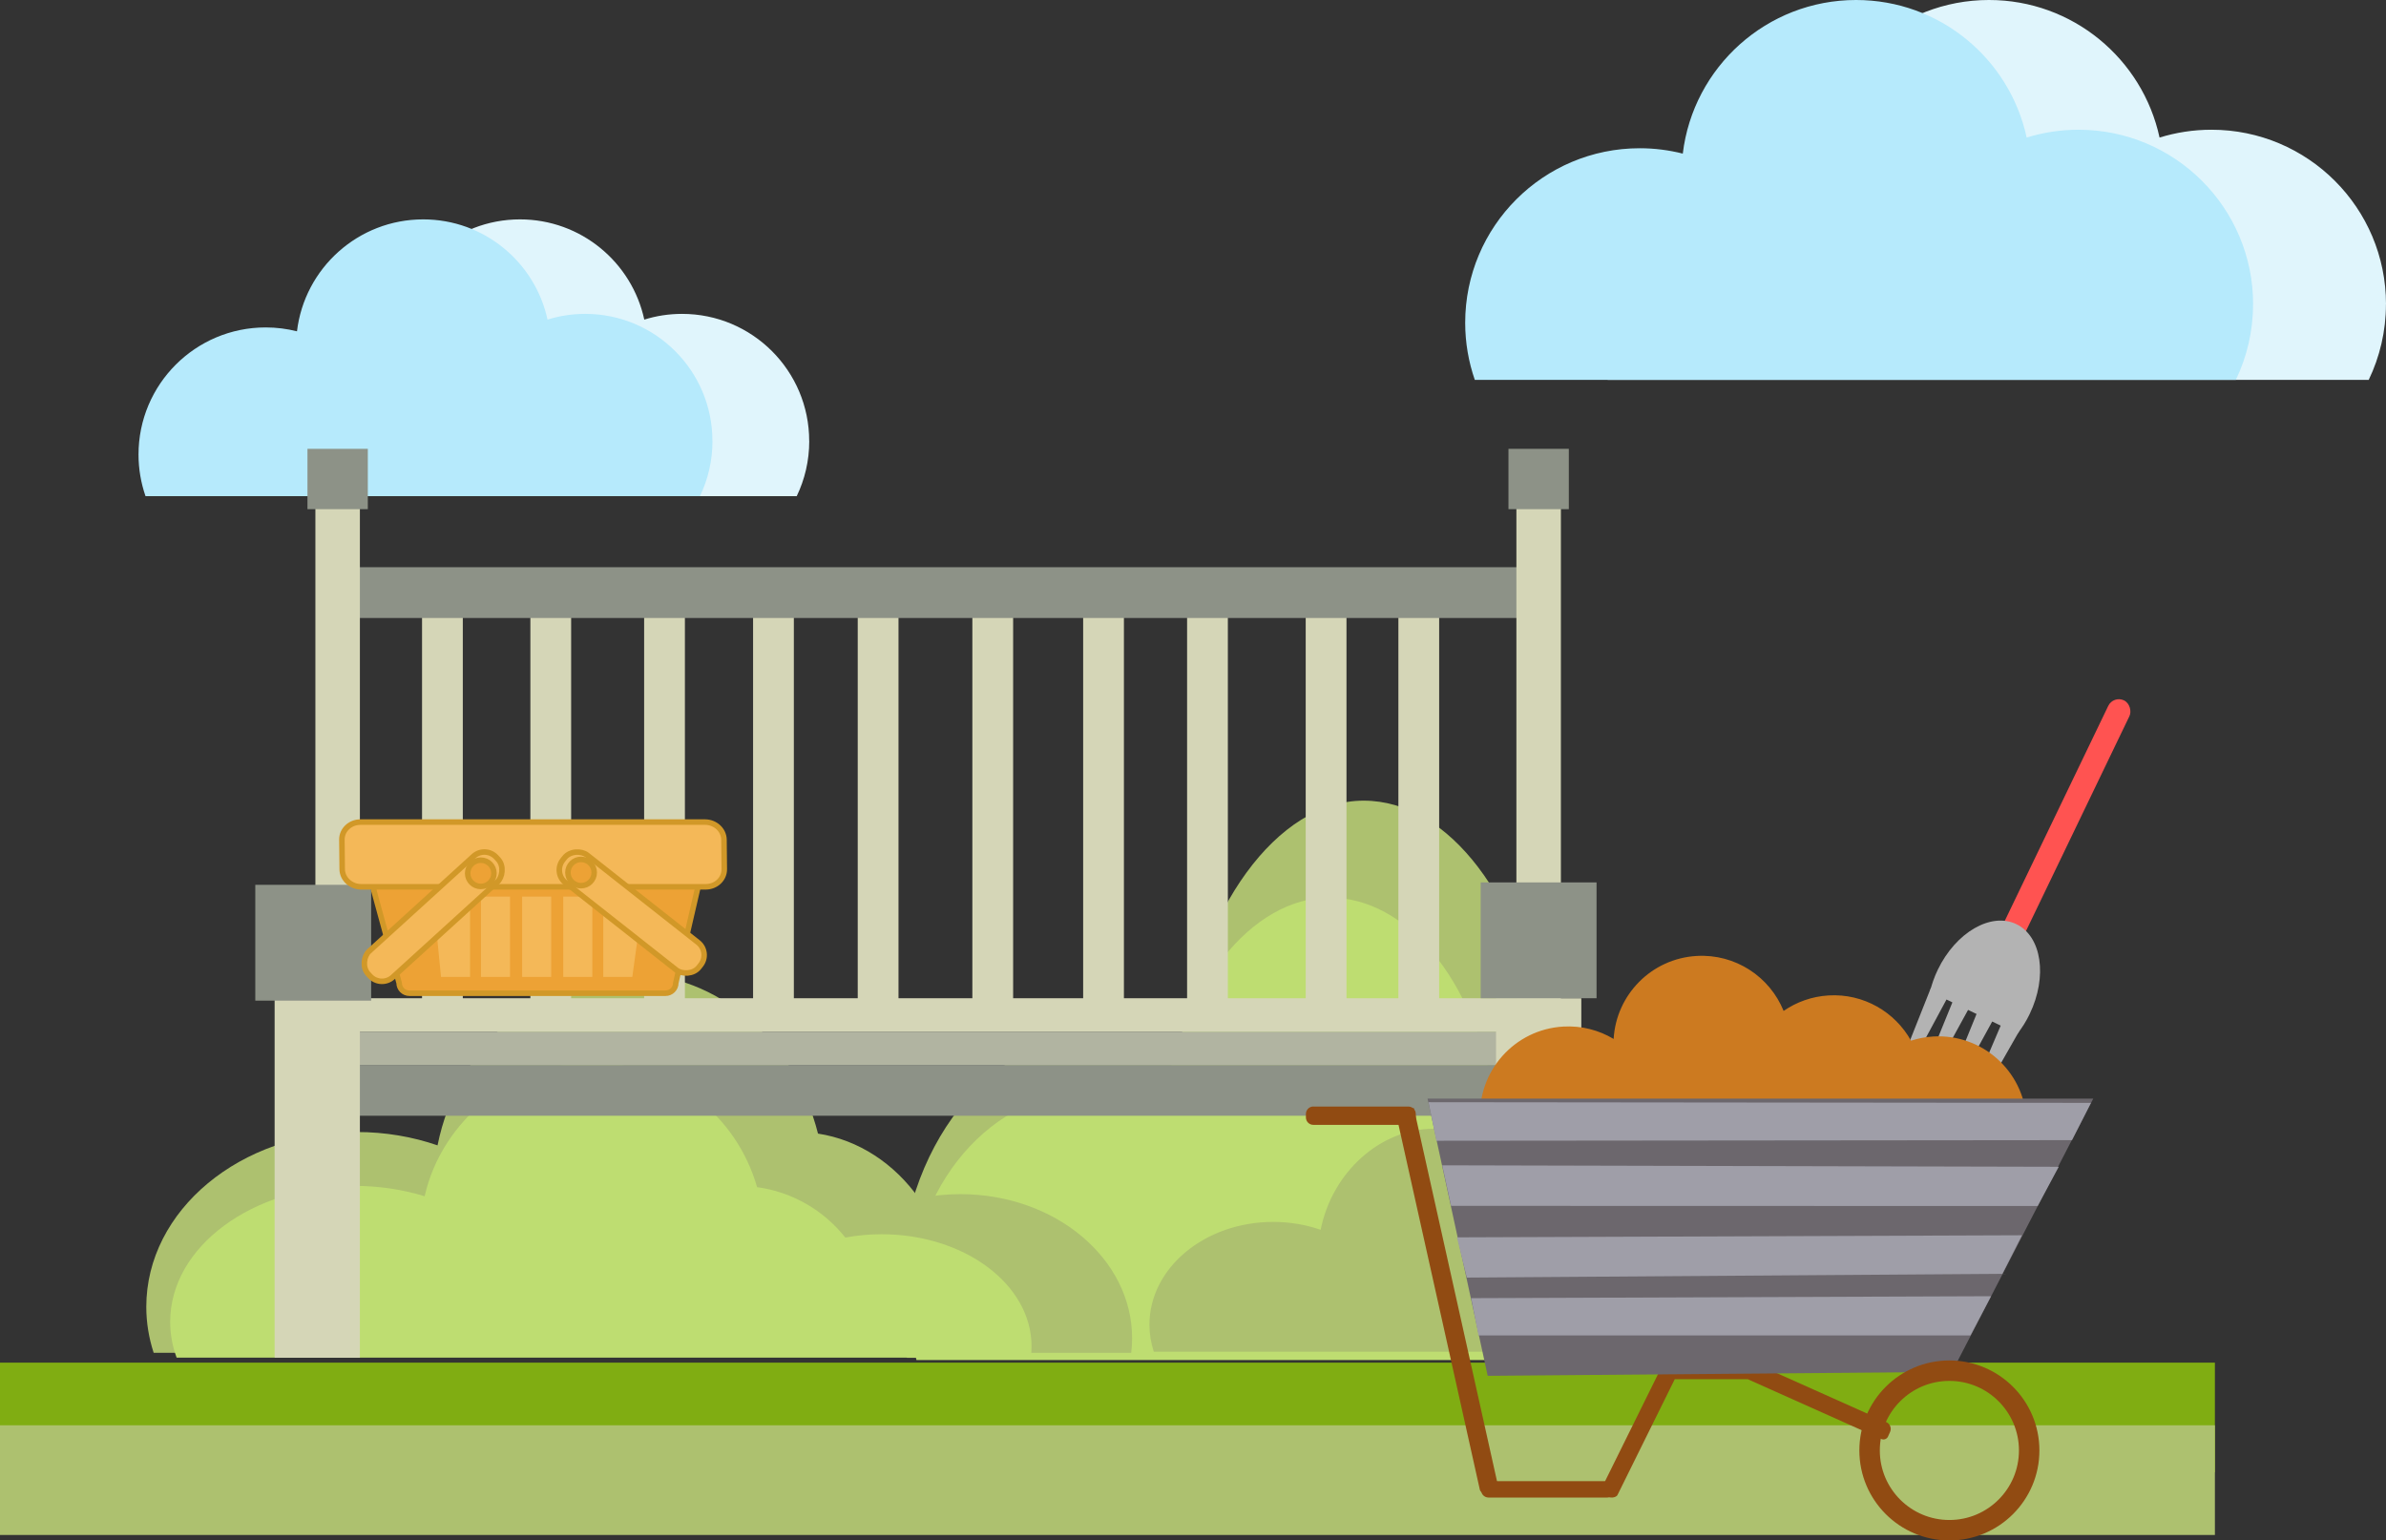 <?xml version="1.0" encoding="UTF-8"?>
<svg id="Layer_2" data-name="Layer 2" xmlns="http://www.w3.org/2000/svg" viewBox="0 0 466.47 301.23">
  <rect x="0" y="0" width="466.47" height="301.23" fill="#333333" stroke="none"/>
  <defs>
    <style>
      .cls-1 {
        fill: #e0f5fc;
      }

      .cls-1, .cls-2, .cls-3, .cls-4, .cls-5, .cls-6, .cls-7, .cls-8, .cls-9, .cls-10, .cls-11, .cls-12, .cls-13, .cls-14, .cls-15 {
        stroke-width: 0px;
      }

      .cls-16, .cls-17, .cls-18 {
        stroke-miterlimit: 10;
      }

      .cls-16, .cls-18 {
        stroke: #d19828;
        stroke-width: 1.08px;
      }

      .cls-16, .cls-13 {
        fill: #f4b858;
      }

      .cls-2 {
        fill: #bedd71;
      }

      .cls-17 {
        fill: none;
        stroke: #914b12;
        stroke-width: 4px;
      }

      .cls-3 {
        fill: #b3b3b3;
      }

      .cls-4 {
        fill: #80ad12;
      }

      .cls-5 {
        fill: #914b12;
      }

      .cls-6 {
        fill: #6c676d;
      }

      .cls-7 {
        fill: #adc16f;
      }

      .cls-8 {
        fill: #cc7a20;
      }

      .cls-18 {
        fill: #eda235;
      }

      .cls-9 {
        fill: #b1b4a1;
      }

      .cls-10 {
        fill: #9f9ea8;
      }

      .cls-11 {
        fill: #8d9287;
      }

      .cls-12 {
        fill: #d5d6b7;
      }

      .cls-14 {
        fill: #b6eafc;
      }

      .cls-15 {
        fill: #ff5351;
      }
    </style>
  </defs>
  <g id="Layer_4" data-name="Layer 4">
    <g>
      <g>
        <path class="cls-1" d="M466.47,59.5c0-18.85-15.28-34.13-34.13-34.13-3.53,0-6.93.54-10.14,1.53-3.32-15.38-16.99-26.9-33.35-26.9-17.46,0-31.85,13.12-33.88,30.04-2.69-.68-5.51-1.05-8.41-1.05-18.85,0-34.13,15.28-34.13,34.13,0,3.92.67,7.67,1.88,11.17h148.78c2.16-4.48,3.37-9.5,3.37-14.8Z"/>
        <path class="cls-14" d="M440.49,59.5c0-18.85-15.28-34.13-34.13-34.13-3.53,0-6.93.54-10.14,1.53-3.32-15.38-16.99-26.9-33.35-26.9-17.46,0-31.85,13.12-33.88,30.04-2.69-.68-5.51-1.05-8.41-1.05-18.85,0-34.13,15.28-34.13,34.13,0,3.92.67,7.67,1.88,11.17h148.78c2.16-4.48,3.37-9.5,3.37-14.8Z"/>
      </g>
      <g>
        <path class="cls-1" d="M158.2,86.24c0-13.73-11.13-24.86-24.86-24.86-2.57,0-5.05.39-7.38,1.12-2.42-11.2-12.38-19.6-24.3-19.6-12.72,0-23.21,9.56-24.68,21.89-1.96-.5-4.01-.76-6.12-.76-13.73,0-24.86,11.13-24.86,24.86,0,2.85.49,5.59,1.37,8.14h108.39c1.57-3.26,2.45-6.92,2.45-10.78Z"/>
        <path class="cls-14" d="M139.28,86.24c0-13.73-11.13-24.86-24.86-24.86-2.57,0-5.05.39-7.38,1.12-2.42-11.2-12.38-19.6-24.3-19.6-12.72,0-23.21,9.56-24.68,21.89-1.96-.5-4.01-.76-6.12-.76-13.73,0-24.86,11.13-24.86,24.86,0,2.85.49,5.59,1.37,8.14h108.39c1.57-3.26,2.45-6.92,2.45-10.78Z"/>
      </g>
      <rect class="cls-4" y="266.47" width="433.02" height="21.45"/>
      <rect class="cls-7" y="278.72" width="433.02" height="21.45"/>
      <g>
        <g>
          <path class="cls-7" d="M361.04,261.37c0-22.86-14.43-41.39-32.24-41.39-2.68,0-5.29.43-7.78,1.22-4.58-9.94-11.29-16.83-18.96-18.62-4.39-26.56-18.61-46.01-35.47-46.01s-32.26,21.12-35.97,49.38c-4.67-2.47-9.8-3.84-15.17-3.84-21.83,0-39.52,22.49-39.52,50.23,0,4.57.49,8.99,1.39,13.19h183.57c.11-1.37.16-2.76.16-4.16Z"/>
          <path class="cls-2" d="M345.3,262.51c0-18.97-13.05-34.35-29.15-34.35-2.43,0-4.78.36-7.04,1.01-4.14-8.25-10.21-13.96-17.14-15.45-3.97-22.04-16.82-38.19-32.07-38.19s-29.17,17.53-32.52,40.98c-4.22-2.05-8.86-3.19-13.72-3.19-19.74,0-35.74,18.66-35.74,41.69,0,3.79.44,7.46,1.25,10.95h165.98c.1-1.14.15-2.29.15-3.45Z"/>
          <path class="cls-7" d="M221.33,261.69c0-15.56-15.03-28.17-33.57-28.17-2.8,0-5.51.29-8.1.83-4.77-6.76-11.76-11.45-19.74-12.67-4.57-18.07-19.37-31.31-36.93-31.31s-33.59,14.37-37.45,33.61c-4.86-1.68-10.2-2.61-15.79-2.61-22.73,0-41.15,15.31-41.15,34.19,0,3.11.51,6.12,1.44,8.98h191.12c.11-.93.17-1.88.17-2.83Z"/>
          <path class="cls-7" d="M338,262.67c0-9.15-8.83-16.56-19.73-16.56-1.64,0-3.24.17-4.76.49-2.8-3.98-6.91-6.73-11.6-7.45-2.69-10.62-11.39-18.41-21.71-18.41s-19.75,8.45-22.01,19.75c-2.86-.99-5.99-1.54-9.28-1.54-13.36,0-24.19,9-24.19,20.1,0,1.83.3,3.59.85,5.28h112.34c.07-.55.1-1.1.1-1.66Z"/>
          <path class="cls-2" d="M201.67,263.28c0-12.11-13.13-21.92-29.33-21.92-2.44,0-4.81.23-7.08.65-4.17-5.26-10.27-8.91-17.25-9.86-4-14.06-16.92-24.37-32.27-24.37s-29.35,11.18-32.72,26.15c-4.25-1.31-8.91-2.03-13.8-2.03-19.86,0-35.95,11.91-35.95,26.6,0,2.42.44,4.76,1.26,6.99h166.99c.1-.72.15-1.46.15-2.2Z"/>
          <g>
            <rect class="cls-11" x="62.02" y="208.26" width="238.79" height="9.93"/>
            <rect class="cls-9" x="62.02" y="201.74" width="238.79" height="6.52"/>
            <rect class="cls-12" x="82.51" y="119.84" width="7.97" height="78.99"/>
            <rect class="cls-12" x="103.69" y="119.84" width="7.97" height="78.99"/>
            <rect class="cls-12" x="125.93" y="119.84" width="7.97" height="78.99"/>
            <rect class="cls-12" x="147.23" y="119.84" width="7.97" height="78.99"/>
            <rect class="cls-12" x="167.69" y="119.84" width="7.97" height="78.99"/>
            <rect class="cls-12" x="190.1" y="119.84" width="7.97" height="78.99"/>
            <rect class="cls-12" x="211.76" y="119.84" width="7.97" height="78.99"/>
            <rect class="cls-12" x="232.08" y="119.84" width="7.97" height="78.99"/>
            <rect class="cls-12" x="255.27" y="119.84" width="7.97" height="78.99"/>
            <rect class="cls-12" x="273.39" y="119.84" width="7.97" height="78.99"/>
            <rect class="cls-11" x="62.02" y="110.92" width="238.79" height="9.93"/>
            <rect class="cls-12" x="61.66" y="93.03" width="8.7" height="105.81"/>
            <rect class="cls-12" x="296.46" y="93.03" width="8.7" height="105.81"/>
            <rect class="cls-12" x="53.69" y="195.21" width="16.67" height="70.3"/>
            <rect class="cls-12" x="292.48" y="195.21" width="16.67" height="70.3"/>
            <rect class="cls-12" x="62.02" y="195.21" width="238.79" height="6.52"/>
            <rect class="cls-11" x="49.91" y="173.03" width="22.65" height="22.65"/>
            <rect class="cls-11" x="289.48" y="172.56" width="22.65" height="22.65"/>
            <rect class="cls-11" x="294.91" y="87.77" width="11.8" height="11.8"/>
            <rect class="cls-11" x="60.11" y="87.77" width="11.8" height="11.8"/>
          </g>
        </g>
        <g>
          <path class="cls-18" d="M130.1,194.23h-50.06c-1.1,0-2.01-.9-2.01-2.01l-4.93-18.03s-.01-.06-.01-.09c.03-1.08.92-1.96,2.01-1.96h61.66l-4.64,20.08c0,1.1-.9,2.01-2.01,2.01Z"/>
          <path class="cls-16" d="M137.96,173.42h-67.34c-2.03,0-3.7-1.55-3.72-3.45l-.06-5.76c-.02-1.91,1.61-3.45,3.64-3.45h67.34c2.03,0,3.7,1.55,3.72,3.45l.06,5.76c.02,1.91-1.61,3.45-3.64,3.45Z"/>
          <rect class="cls-13" x="102.08" y="175.33" width="5.68" height="15.71"/>
          <rect class="cls-13" x="94.03" y="175.33" width="5.68" height="15.71"/>
          <polygon class="cls-13" points="91.9 191.04 86.22 191.04 84.67 175.33 91.9 175.33 91.9 191.04"/>
          <rect class="cls-13" x="110.12" y="175.33" width="5.68" height="15.71"/>
          <polygon class="cls-13" points="123.62 191.04 117.94 191.04 117.94 175.33 125.78 175.33 123.62 191.04"/>
          <g>
            <rect class="cls-16" x="81.24" y="162.32" width="6.86" height="33.88" rx="3.14" ry="3.14" transform="translate(160.29 -4.01) rotate(47.7)"/>
            <circle class="cls-18" cx="94" cy="170.78" r="2.57"/>
          </g>
          <g>
            <rect class="cls-16" x="120.07" y="161.49" width="6.86" height="33.88" rx="3.14" ry="3.14" transform="translate(-93.08 165.01) rotate(-51.76)"/>
            <circle class="cls-18" cx="113.6" cy="170.63" r="2.57"/>
          </g>
        </g>
      </g>
      <g>
        <g>
          <rect class="cls-15" x="401.32" y="134.28" width="4.6" height="53.7" rx="2.3" ry="2.3" transform="translate(109.78 -159.07) rotate(25.7)"/>
          <g>
            <path class="cls-3" d="M396.81,198.29c3.52-7.32,2.35-15.18-2.61-17.57s-11.84,1.61-15.36,8.92c-.68,1.42-1.18,2.85-1.52,4.27,5.8,2.79,11.37,5.47,17.1,8.23.9-1.15,1.71-2.43,2.39-3.85Z"/>
            <polygon class="cls-3" points="370.93 213.31 369.78 212.61 377.52 193.12 380.9 194.8 370.93 213.31"/>
            <polygon class="cls-3" points="383.17 219.27 384.44 219.74 394.83 201.52 391.41 199.93 383.17 219.27"/>
            <polygon class="cls-3" points="375.05 215.2 374.1 214.67 381.88 195.57 384.96 197.13 375.05 215.2"/>
            <polygon class="cls-3" points="379.78 217.48 378.83 216.95 386.6 197.84 389.68 199.4 379.78 217.48"/>
          </g>
        </g>
        <path class="cls-8" d="M377.96,202.69c-1.51.09-2.97.37-4.35.82-3.12-5.61-9.26-9.25-16.1-8.85-3.28.19-6.29,1.29-8.81,3.03-2.7-6.67-9.42-11.19-17-10.75-8.84.51-15.74,7.6-16.23,16.23-2.87-1.72-6.27-2.63-9.86-2.42-9.52.55-16.78,8.72-16.23,18.23.55,9.52,8.72,16.78,18.23,16.23,8.84-.51,15.74-7.6,16.23-16.23,2.87,1.72,6.27,2.63,9.86,2.42,3.28-.19,6.29-1.29,8.81-3.03,2.7,6.67,9.42,11.19,17,10.75,1.51-.09,2.97-.37,4.35-.82,3.12,5.61,9.26,9.25,16.1,8.85,9.52-.55,16.78-8.72,16.23-18.23-.55-9.52-8.72-16.78-18.23-16.23Z"/>
        <g>
          <path class="cls-5" d="M313.66,292.7c-.69-.08-1.12-.52-.91-.93l11.74-23.74.23.03v-.32h16.92v1.97h-14.22s-11.19,22.63-11.19,22.63c-.17.35-.75.57-1.33.5l-1.24-.14Z"/>
          <path class="cls-5" d="M291.91,291.77l-1.22.24c-.65.13-1.27-.19-1.38-.71l-16.47-73.91,3.57-.7,16.47,73.91c.12.52-.32,1.04-.96,1.17Z"/>
          <path class="cls-5" d="M291.01,289.65h22.68c.8,0,1.45.65,1.45,1.45v.77c0,.54-.44.98-.98.98h-23.15c-.8,0-1.45-.65-1.45-1.45v-.3c0-.8.65-1.45,1.45-1.45Z"/>
          <path class="cls-5" d="M256.75,216.39h18.59c.8,0,1.45.65,1.45,1.45v1.15c0,.54-.44.98-.98.98h-19.05c-.8,0-1.45-.65-1.45-1.45v-.69c0-.8.65-1.45,1.45-1.45Z"/>
          <path class="cls-5" d="M339.85,271.93h29.52c.8,0,1.45.65,1.45,1.45v.98c0,.54-.44.98-.98.98h-29.99c-.8,0-1.45-.65-1.45-1.45v-.51c0-.8.65-1.45,1.45-1.45Z" transform="translate(142.72 -120.99) rotate(24.11)"/>
          <g>
            <polygon class="cls-6" points="381.62 268.28 290.85 269.05 279.09 214.84 409.24 214.84 381.62 268.28"/>
            <polygon class="cls-10" points="391.47 249.1 286.76 249.84 284.84 241.97 395.3 241.56 391.47 249.1"/>
            <polygon class="cls-10" points="385.23 261.15 289.06 261.15 287.62 253.86 389.26 253.48 385.23 261.15"/>
            <polygon class="cls-10" points="398.37 235.84 283.69 235.81 281.96 227.88 402.49 228.17 398.37 235.84"/>
            <polygon class="cls-10" points="405.08 222.96 280.81 223.08 279.28 215.54 408.79 215.67 405.08 222.96"/>
          </g>
          <circle class="cls-17" cx="381.11" cy="283.64" r="15.6"/>
        </g>
      </g>
    </g>
  </g>
</svg>